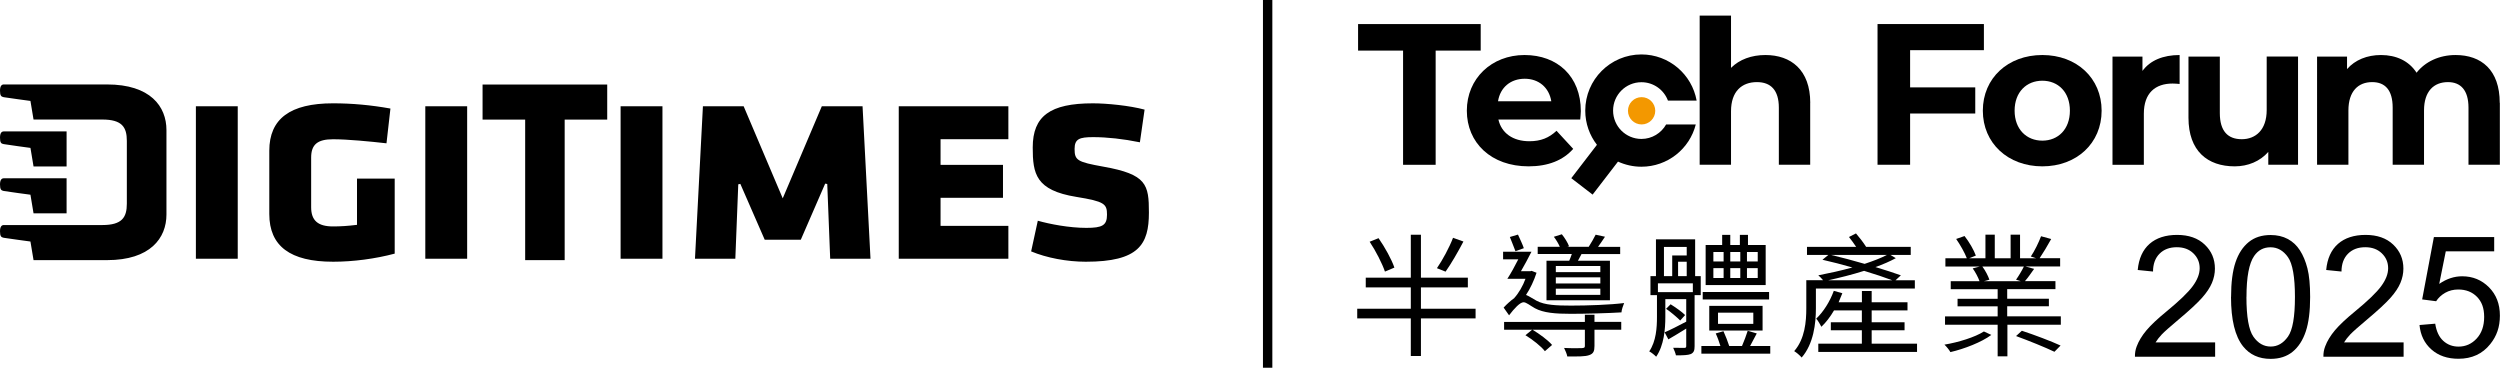 <?xml version="1.0" encoding="UTF-8"?>
<svg id="_圖層_2" data-name="圖層 2" xmlns="http://www.w3.org/2000/svg" viewBox="0 0 468.9 68.97">
  <defs>
    <style>
      .cls-1 {
        fill: none;
        stroke: #000;
        stroke-miterlimit: 10;
        stroke-width: 1.76px;
      }

      .cls-2 {
        fill: #f39800;
      }
    </style>
  </defs>
  <g id="_圖層_2-2" data-name="圖層 2">
    <g>
      <g>
        <path d="M276.76,59.72h-10.25v7.05h-1.9v-7.05h-10.05v-1.82h10.05v-4h-8.45v-1.82h8.45v-8.05h1.9v8.05h8.8v1.82h-8.8v4h10.25v1.82ZM259.76,50.94c-.5-1.47-1.7-3.85-2.87-5.6l1.67-.67c1.2,1.72,2.47,4.02,2.97,5.52l-1.77.75ZM274.48,45.3c-1,1.92-2.32,4.2-3.35,5.65l-1.62-.65c1.02-1.47,2.35-3.92,3.02-5.7l1.95.7Z"/>
        <path d="M288.19,51.17c-.47,1.45-1.17,2.95-1.97,4.15.55.2,1.08.6,2,1.1,1.5.8,3.72.9,6.45.9,3.1,0,7.3-.15,9.95-.48-.2.48-.47,1.27-.5,1.75-2.25.15-6.92.27-9.47.27-2.92,0-5.15-.17-6.77-1.05-.92-.52-1.62-1.12-2.12-1.12-.67,0-1.75,1.17-2.72,2.45l-1.02-1.45c.65-.7,1.35-1.32,2.02-1.8h-.02c.82-.9,1.62-2.27,2.1-3.6h-3.4c.65-1,1.4-2.35,2.05-3.65h-2.85v-1.42h5.32c-.6,1.2-1.32,2.52-1.97,3.65h1.75l.25-.07.95.37ZM299.06,60.37h5.02v1.47h-5.02v3.05c0,.98-.2,1.45-1,1.72-.78.28-2.05.25-4.1.25-.07-.47-.37-1.12-.6-1.6,1.58.08,2.97.05,3.37.03.42-.03.53-.1.53-.42v-3.02h-9.82c1.3.77,2.9,1.95,3.67,2.85l-1.35,1.17c-.7-.92-2.3-2.17-3.65-3l1.25-1.02h-5.25v-1.47h15.15v-1.35h1.8v1.35ZM284.24,47.12c-.25-.7-.72-1.8-1.05-2.67l1.52-.45c.38.83.88,1.88,1.1,2.55l-1.58.57ZM294.33,48.89c.18-.4.33-.82.48-1.25h-6.4v-1.35h4.15c-.25-.6-.7-1.33-1.12-1.88l1.5-.47c.53.65,1.12,1.6,1.35,2.25l-.33.1h4.02c.45-.7,1-1.65,1.3-2.27l1.75.38c-.43.65-.88,1.32-1.3,1.9h4.15v1.35h-7.25c-.22.45-.45.87-.67,1.25h6v7.42h-11.9v-7.42h4.27ZM300.16,49.89h-8.35v1.15h8.35v-1.15ZM300.16,52.02h-8.35v1.15h8.35v-1.15ZM300.16,54.14h-8.35v1.17h8.35v-1.17Z"/>
        <path d="M317.91,51.79h1.08v3.57h-1.15v9.57c0,.8-.15,1.2-.7,1.47-.55.22-1.4.25-2.8.25-.08-.4-.32-1-.52-1.42.97.02,1.85.02,2.1.02.27,0,.35-.1.35-.35v-3.27c-1.17.72-2.3,1.42-3.35,2.02l-.7-1.32c1.07-.45,2.52-1.2,4.05-2v-4.22h-3.92v3.35c0,2.27-.25,5.32-1.72,7.45-.28-.3-.92-.83-1.3-1,1.3-1.9,1.45-4.47,1.45-6.45v-4.1h-1.22v-3.57h1.03v-6.9h7.35v6.9ZM317.51,53.14h-6.55v1.65h6.55v-1.65ZM312.09,51.79h1.55v-3.87h2.72v-1.6h-4.27v5.47ZM315.14,60.12c-.6-.6-1.72-1.57-2.65-2.2l.85-.85c1,.62,2.15,1.45,2.72,2.02l-.92,1.02ZM316.36,51.79v-2.7h-1.62v2.7h1.62ZM332.03,64.89v1.45h-12.92v-1.45h3.57c-.23-.75-.55-1.65-.88-2.35l1.45-.42c.38.85.83,1.97,1.08,2.77h2.4c.38-.87.82-2.05,1.07-2.85l1.7.5c-.42.77-.88,1.65-1.25,2.35h3.77ZM331.81,56.17h-12.45v-1.4h12.45v1.4ZM331.18,53.47h-11.27v-7.52h3.1v-1.9h1.52v1.9h1.8v-1.9h1.52v1.9h3.32v7.52ZM320.59,61.99v-4.62h10v4.62h-10ZM321.36,49.04h1.92v-1.77h-1.92v1.77ZM321.36,52.14h1.92v-1.85h-1.92v1.85ZM322.23,60.74h6.62v-2.1h-6.62v2.1ZM326.41,49.04v-1.77h-1.88v1.77h1.88ZM324.53,50.29v1.85h1.88v-1.85h-1.88ZM329.68,47.27h-2.02v1.77h2.02v-1.77ZM329.68,50.29h-2.02v1.85h2.02v-1.85Z"/>
        <path d="M340.59,54.12v3.72c0,2.82-.43,6.65-2.67,9.22-.28-.35-1-.97-1.4-1.2,2.02-2.33,2.27-5.55,2.27-8.05v-5.25h3.15c-.25-.33-.65-.7-.9-.92,1.97-.38,4.25-.88,6.4-1.47-1.9-.55-3.85-1.05-5.62-1.45l1.1-.9h-4v-1.52h9.22c-.42-.62-.9-1.3-1.35-1.85l1.32-.67c.65.75,1.42,1.75,1.9,2.52h8.37v1.52h-3.8l1,.6c-1.1.6-2.4,1.17-3.82,1.67,1.82.55,3.52,1.1,4.77,1.55l-1,.92h3.62v1.55h-18.57ZM359.56,64.46v1.55h-18.52v-1.55h8.17v-2.52h-5.82v-1.5h5.82v-2.22h-5.22c-.7,1.2-1.52,2.27-2.37,3.07-.17-.33-.65-1.2-.97-1.52,1.37-1.3,2.57-3.22,3.3-5.22l1.6.45c-.22.58-.45,1.12-.7,1.7h4.37v-2.12h1.83v2.12h6.72v1.52h-6.72v2.22h6.17v1.5h-6.17v2.52h8.52ZM354.93,52.57c-1.45-.55-3.27-1.15-5.3-1.77-2.25.72-4.62,1.3-6.75,1.77h12.05ZM343.46,47.82c1.95.47,4.15,1.05,6.27,1.67,1.6-.53,3.05-1.08,4.17-1.67h-10.45Z"/>
        <path d="M373.49,62.82c-1.8,1.35-5.07,2.62-7.67,3.22-.25-.45-.75-1.05-1.12-1.4,2.57-.42,5.75-1.4,7.4-2.47l1.4.65ZM386.53,59.34v1.57h-10.02v5.92h-1.83v-5.92h-9.87v-1.57h9.87v-1.88h-7.52v-1.42h7.52v-1.8h-8.8v-1.5h5.4c-.25-.7-.75-1.67-1.28-2.4l1.33-.35h-6.45v-1.55h4.02c-.38-1-1.22-2.5-2-3.62l1.57-.55c.88,1.12,1.77,2.67,2.12,3.67l-1.25.5h3.05v-4.42h1.75v4.42h2.97v-4.42h1.77v4.42h3.02l-1-.33c.7-1.02,1.5-2.67,1.92-3.8l1.9.52c-.7,1.28-1.53,2.65-2.17,3.6h3.85v1.55h-6.5l1.62.45c-.58.83-1.17,1.67-1.72,2.3h5.72v1.5h-9.05v1.8h7.82v1.42h-7.82v1.88h10.02ZM371.81,49.99c.58.77,1.1,1.8,1.32,2.47l-1.02.28h6.9l-.88-.28c.5-.7,1.12-1.75,1.47-2.47h-7.8ZM379.23,62.04c2.35.77,5.52,1.97,7.25,2.77l-1.15,1.17c-1.65-.8-4.82-2.08-7.2-2.95l1.1-1Z"/>
        <path d="M415.47,64.23v2.68h-15.04c-.02-.67.09-1.32.33-1.94.38-1.02,1-2.03,1.84-3.03.84-.99,2.06-2.14,3.66-3.45,2.47-2.03,4.14-3.63,5.01-4.82.87-1.18,1.3-2.3,1.3-3.36,0-1.11-.4-2.04-1.19-2.8-.79-.76-1.82-1.14-3.1-1.14-1.34,0-2.42.4-3.23,1.21s-1.22,1.92-1.23,3.35l-2.87-.29c.2-2.14.94-3.77,2.22-4.9,1.28-1.12,3.01-1.68,5.17-1.68s3.91.6,5.18,1.82c1.27,1.21,1.91,2.71,1.91,4.5,0,.91-.19,1.81-.56,2.69-.37.88-.99,1.81-1.85,2.78-.86.97-2.3,2.31-4.31,4-1.68,1.41-2.75,2.36-3.23,2.86-.48.5-.87,1.01-1.18,1.51h11.16Z"/>
        <path d="M418.46,55.69c0-2.69.28-4.85.83-6.49s1.38-2.9,2.47-3.79c1.09-.89,2.46-1.33,4.12-1.33,1.22,0,2.29.25,3.21.74.92.49,1.68,1.2,2.28,2.13.6.93,1.07,2.05,1.41,3.38.34,1.33.51,3.12.51,5.38,0,2.67-.27,4.82-.82,6.46-.55,1.64-1.37,2.91-2.46,3.8-1.09.89-2.47,1.34-4.14,1.34-2.19,0-3.92-.79-5.17-2.36-1.5-1.89-2.25-4.98-2.25-9.25ZM421.34,55.69c0,3.74.44,6.22,1.31,7.46.87,1.24,1.95,1.85,3.24,1.85s2.36-.62,3.24-1.86c.88-1.24,1.31-3.72,1.31-7.45s-.44-6.23-1.31-7.46c-.87-1.23-1.96-1.85-3.27-1.85s-2.31.54-3.07,1.63c-.96,1.39-1.44,3.95-1.44,7.68Z"/>
        <path d="M450.82,64.23v2.68h-15.04c-.02-.67.09-1.32.33-1.94.38-1.02,1-2.03,1.84-3.03.84-.99,2.06-2.14,3.66-3.45,2.47-2.03,4.14-3.63,5.01-4.82.87-1.18,1.3-2.3,1.3-3.36,0-1.11-.4-2.04-1.19-2.8-.79-.76-1.82-1.14-3.1-1.14-1.34,0-2.42.4-3.23,1.21s-1.22,1.92-1.23,3.35l-2.87-.29c.2-2.14.94-3.77,2.22-4.9,1.28-1.12,3.01-1.68,5.17-1.68s3.91.6,5.18,1.82c1.27,1.21,1.91,2.71,1.91,4.5,0,.91-.19,1.81-.56,2.69-.37.88-.99,1.81-1.85,2.78-.86.97-2.3,2.31-4.31,4-1.68,1.41-2.75,2.36-3.23,2.86-.48.5-.87,1.01-1.18,1.51h11.16Z"/>
        <path d="M453.82,60.96l2.93-.25c.22,1.43.72,2.5,1.51,3.22.79.72,1.75,1.08,2.86,1.08,1.34,0,2.48-.51,3.41-1.52.93-1.01,1.4-2.36,1.4-4.04s-.45-2.85-1.34-3.77c-.9-.92-2.07-1.38-3.52-1.38-.9,0-1.71.2-2.44.61-.72.41-1.29.94-1.71,1.59l-2.62-.34,2.2-11.69h11.31v2.67h-9.08l-1.23,6.11c1.37-.95,2.8-1.43,4.3-1.43,1.99,0,3.66.69,5.03,2.06,1.37,1.38,2.05,3.15,2.05,5.31s-.6,3.84-1.8,5.34c-1.46,1.84-3.45,2.76-5.97,2.76-2.07,0-3.76-.58-5.07-1.74-1.31-1.16-2.06-2.69-2.24-4.61Z"/>
      </g>
      <g>
        <path d="M263.17,9.49h-8.45v-4.98h23v4.98h-8.45v21.42h-6.11V9.49Z"/>
        <path d="M296.39,22.42h-15.35c.57,2.53,2.71,4.07,5.81,4.07,2.15,0,3.69-.64,5.09-1.96l3.13,3.39c-1.89,2.15-4.71,3.28-8.37,3.28-7.01,0-11.58-4.41-11.58-10.44s4.64-10.44,10.82-10.44,10.56,4,10.56,10.52c0,.45-.08,1.09-.11,1.58ZM280.97,18.99h9.99c-.41-2.56-2.34-4.22-4.98-4.22s-4.6,1.62-5.01,4.22Z"/>
        <path d="M339.52,19.29v11.61h-5.88v-10.71c0-3.28-1.51-4.79-4.11-4.79-2.83,0-4.86,1.73-4.86,5.47v10.03h-5.88V2.93h5.88v9.8c1.58-1.58,3.85-2.41,6.45-2.41,4.79,0,8.41,2.79,8.41,8.97Z"/>
        <path d="M358.26,9.41v6.98h12.22v4.9h-12.22v9.61h-6.11V4.51h19.95v4.9h-13.84Z"/>
        <path d="M371.9,20.76c0-6.11,4.71-10.44,11.16-10.44s11.12,4.34,11.12,10.44-4.68,10.44-11.12,10.44-11.16-4.34-11.16-10.44ZM388.23,20.76c0-3.51-2.22-5.62-5.17-5.62s-5.2,2.11-5.2,5.62,2.26,5.62,5.2,5.62,5.17-2.11,5.17-5.62Z"/>
        <path d="M408.81,10.32v5.43c-.49-.04-.87-.08-1.32-.08-3.24,0-5.39,1.77-5.39,5.66v9.58h-5.88V10.62h5.62v2.68c1.43-1.96,3.85-2.98,6.98-2.98Z"/>
        <path d="M431.02,10.62v20.28h-5.58v-2.41c-1.55,1.77-3.81,2.71-6.3,2.71-5.09,0-8.67-2.87-8.67-9.12v-11.46h5.88v10.59c0,3.39,1.51,4.9,4.11,4.9s4.68-1.73,4.68-5.47v-10.03h5.88Z"/>
        <path d="M468.87,19.29v11.61h-5.88v-10.71c0-3.28-1.47-4.79-3.85-4.79-2.64,0-4.49,1.7-4.49,5.32v10.18h-5.88v-10.71c0-3.28-1.4-4.79-3.85-4.79-2.6,0-4.45,1.7-4.45,5.32v10.18h-5.88V10.62h5.62v2.34c1.51-1.73,3.77-2.64,6.37-2.64,2.83,0,5.24,1.09,6.67,3.32,1.62-2.07,4.26-3.32,7.31-3.32,4.83,0,8.29,2.79,8.29,8.97Z"/>
        <g>
          <circle class="cls-2" cx="307.9" cy="20.78" r="2.56"/>
          <path d="M307.87,26.06c-2.94,0-5.32-2.38-5.32-5.32s2.38-5.32,5.32-5.32c2.28,0,4.22,1.44,4.97,3.45h5.38c-.88-4.92-5.18-8.66-10.36-8.66-5.81,0-10.53,4.71-10.53,10.53,0,2.42.82,4.65,2.19,6.42l-4.81,6.26,4,3.08,4.76-6.19c1.34.61,2.82.96,4.39.96,4.92,0,9.05-3.37,10.2-7.93h-5.56c-.91,1.62-2.65,2.72-4.64,2.72Z"/>
        </g>
      </g>
      <path d="M203.76,42.74c-3.2,0-6.84-.7-9.11-1.34-.08.38-1.19,5.45-1.25,5.75,2.89,1.21,6.71,1.94,10.25,1.94,9.95,0,11.84-3.24,11.84-9.22,0-5.27-.42-7.17-8.53-8.61-4.9-.88-5.41-1.19-5.41-3.32,0-1.89.91-2.22,3.49-2.22s5.65.33,8.76.97c.05-.38.84-5.81.88-6.13-2.83-.76-7.07-1.18-9.7-1.18-8.02,0-11.28,2.39-11.28,8.27,0,4.95.55,8.04,8.19,9.28,5.28.85,5.74,1.32,5.74,3.33s-.87,2.48-3.88,2.48M124.25,19.93h-7.85v28.6h7.85v-28.6ZM62.46,49.09c3.82,0,7.93-.55,11.57-1.52v-14.07h-7.07v8.67l-.17.02c-1.53.19-2.91.28-4.33.28-2.83,0-4.1-1.11-4.1-3.6v-9.32c0-2.44,1.19-3.43,4.1-3.43,2.74,0,6.92.41,10.03.76.04-.37.69-6.17.74-6.52-3.69-.66-7.22-.98-10.77-.98-8.04,0-11.95,2.9-11.95,8.89v11.87c0,6.02,3.92,8.95,11.95,8.95M44.59,19.93h-7.85v28.6h7.85v-28.6ZM98.5,48.79h7.41v-26.36h7.98v-6.58h-23.38v6.58h7.99v26.36ZM.7,35.82c.48.1,5.01.7,5.01.7l.58,3.49h6.2v-6.57H.7c-.33,0-.7.22-.7,1.15s.21,1.14.7,1.23M6.29,48.79h13.79c8.12,0,11.14-4.15,11.14-8.55v-15.84c0-4.44-3.02-8.56-11.14-8.56H.7c-.33,0-.7.22-.7,1.16s.21,1.13.7,1.23c.48.09,5.01.7,5.01.7l.58,3.49h12.9c3.71,0,4.6,1.44,4.6,4.01v11.77c0,2.57-.89,4.01-4.6,4.01H.7c-.33,0-.7.23-.7,1.16s.21,1.14.7,1.23c.48.09,5.01.7,5.01.7l.58,3.48ZM5.71,27.73l.58,3.49h6.2v-6.57H.7c-.33,0-.7.21-.7,1.16s.21,1.14.7,1.22c.48.1,5.01.71,5.01.71M155.16,34.5s.53,13.66.55,14.03h7.56c-.02-.41-1.46-28.21-1.49-28.6h-7.64c-.11.25-7.33,17.27-7.33,17.27,0,0-7.22-17.03-7.33-17.27h-7.64c-.02.38-1.46,28.19-1.49,28.6h7.57c.02-.37.55-13.96.55-13.96l.39-.08s4.47,10.24,4.57,10.47h6.77c.1-.23,4.57-10.52,4.57-10.52l.39.07ZM189.13,42.36h-12.72v-5.26h11.71v-6.18h-11.71v-4.81h12.72v-6.18h-20.56v28.6h20.56v-6.17ZM87.62,19.93h-7.85v28.6h7.85v-28.6Z"/>
      <line class="cls-1" x1="237.76" x2="237.76" y2="68.97"/>
    </g>
  </g>
</svg>